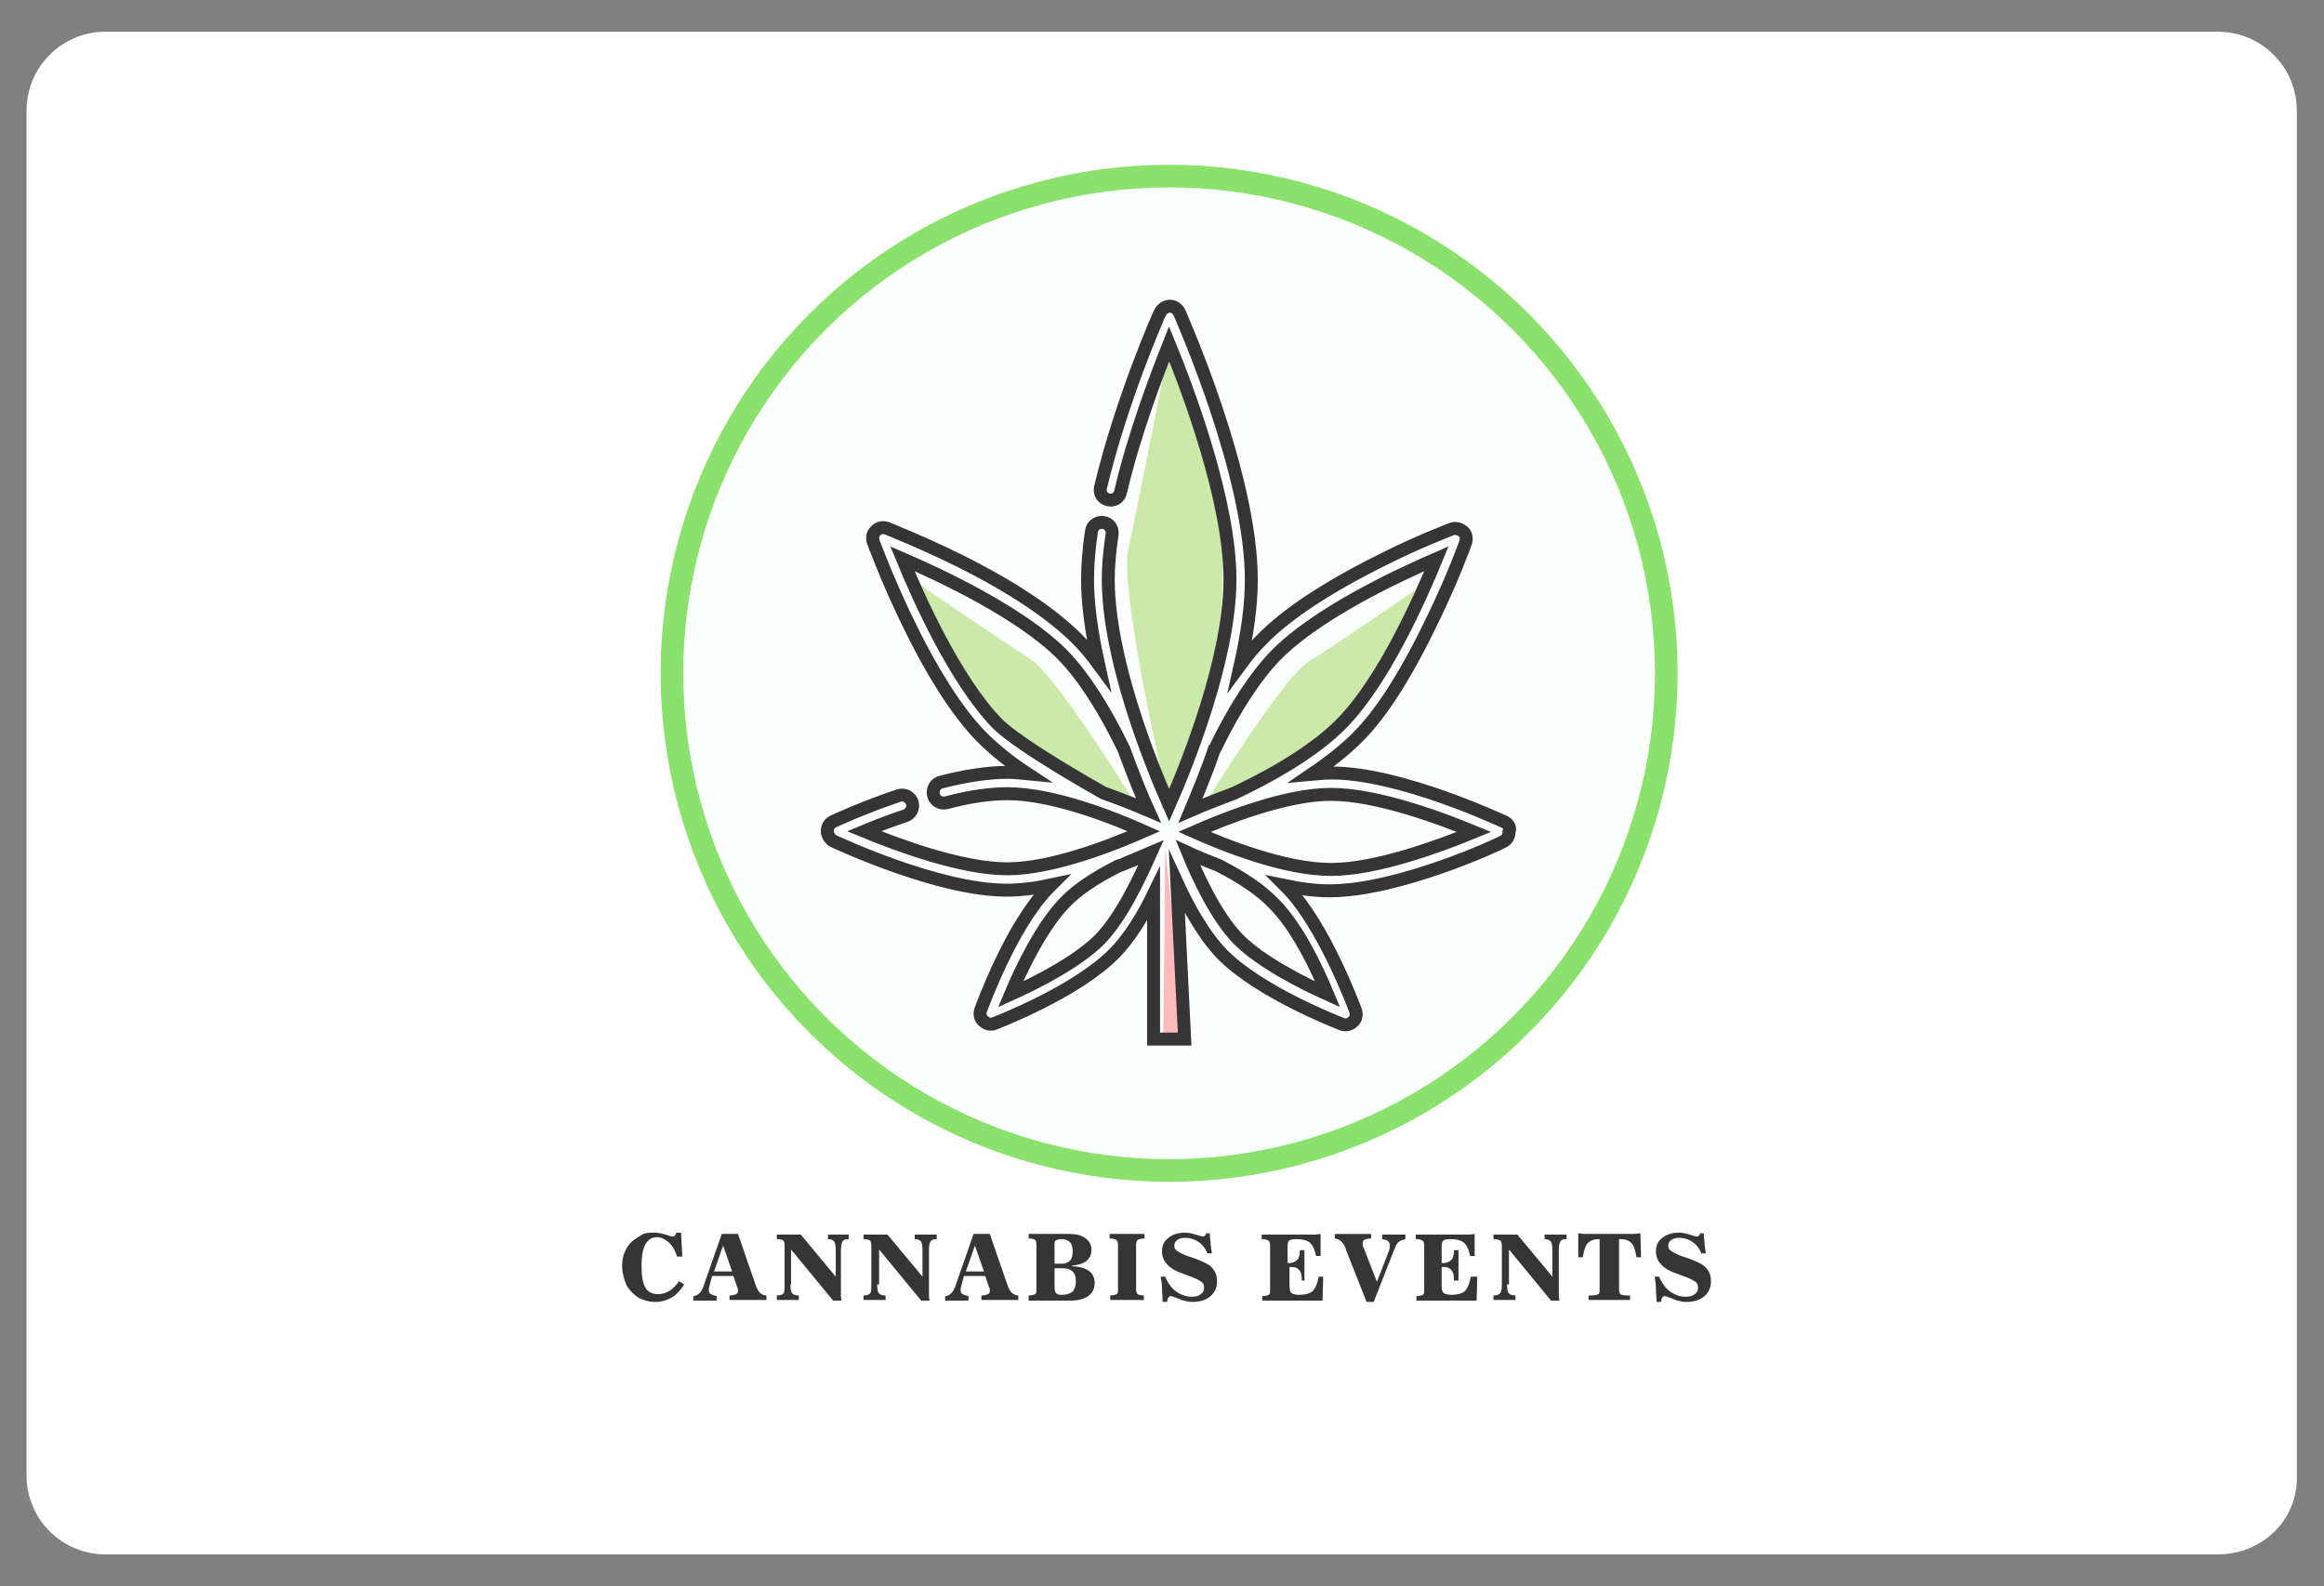 <?xml version="1.0" encoding="utf-8"?>
<!-- Generator: Adobe Illustrator 19.0.0, SVG Export Plug-In . SVG Version: 6.00 Build 0)  -->
<svg version="1.1" id="Layer_1" xmlns="http://www.w3.org/2000/svg" xmlns:xlink="http://www.w3.org/1999/xlink" x="0px" y="0px"
	 width="359px" height="245px" viewBox="-80.1 79.5 359 245" style="enable-background:new -80.1 79.5 359 245;"
	 xml:space="preserve">
<rect x="-80.1" y="79.5" width="359" height="245" fill="#808080" stroke="none"/>
<style type="text/css">
	.st0{fill:#FFFFFF;}
	.st1{fill:#FDFFFF;stroke:#8AE26D;stroke-width:3.5;}
	.st2{fill:#FFBBBB;}
	.st3{fill:#CBE9A9;}
	.st4{fill:#353535;}
	.st5{fill:none;stroke:#353535;stroke-width:2;stroke-miterlimit:10;}
</style>
<path id="XMLID_64_" class="st0" d="M262.5,319.6H-63.8c-6.7,0-12.2-5.4-12.2-12.2V96.6c0-6.7,5.4-12.2,12.2-12.2h326.3
	c6.7,0,12.2,5.4,12.2,12.2v210.9C274.9,314.2,269.4,319.6,262.5,319.6z"/>
<circle id="Oval_1_" class="st1" cx="100.5" cy="183.5" r="76.8"/>
<polygon class="st2" points="99.9,210.6 99.6,240.3 103.1,240 "/>
<path class="st3" d="M100.5,132.8c0,0,7.7,21.2,8.2,27.5s0,30.8-6,38.5s-2.2,5.3-2.2,5.3s-7.8-33.1-6.3-39.8
	S100.5,132.8,100.5,132.8z"/>
<path class="st3" d="M139.9,169.7c0,0-6.5,13.9-9.2,17.1c-2.8,3.3-14.7,14.8-21.3,15.7c-6.6,0.9-3.6,1.5-3.6,1.5
	s12.1-19.6,16.1-22.2C125.8,179.4,139.9,169.7,139.9,169.7z"/>
<g>
	<path class="st4" d="M25.6,277.9c-0.6,0.9-1.2,1.6-1.9,2s-1.6,0.7-2.5,0.7c-0.8,0-1.4-0.1-2.1-0.4c-0.6-0.2-1.1-0.6-1.6-1.1
		c-0.5-0.5-0.9-1.1-1.1-1.8c-0.2-0.7-0.4-1.4-0.4-2.2c0-0.8,0.1-1.5,0.4-2.2c0.3-0.7,0.7-1.3,1.2-1.7c0.5-0.4,1-0.7,1.5-1
		s1.2-0.3,1.8-0.3c0.6,0,1.2,0.1,1.8,0.3c0.6,0.2,1,0.3,1,0.3c0.2,0,0.3,0,0.4-0.1c0.1-0.1,0.2-0.3,0.3-0.5h0.7l0.2,3.7h-0.8
		c-0.3-0.9-0.7-1.7-1.3-2.2s-1.1-0.8-1.8-0.8c-0.8,0-1.4,0.4-1.8,1.1c-0.4,0.7-0.6,1.9-0.6,3.4c0,1.5,0.2,2.6,0.6,3.3
		c0.4,0.7,1.1,1,2,1c0.6,0,1.2-0.2,1.7-0.5s1-0.8,1.5-1.5L25.6,277.9z"/>
	<path class="st4" d="M29.5,278.1c0,0.1-0.1,0.3-0.1,0.4c0,0.1,0,0.2,0,0.4c0,0.2,0.1,0.4,0.3,0.5s0.5,0.2,0.9,0.3v0.7h-3.6v-0.7
		c0.4,0,0.7-0.2,1-0.5c0.3-0.3,0.5-0.7,0.7-1.4l2.7-7.7h2.5l2.7,7.8c0.2,0.7,0.5,1.1,0.7,1.3c0.2,0.2,0.6,0.4,1,0.4v0.7h-5.7v-0.7
		c0.5,0,0.8-0.1,1-0.2c0.2-0.1,0.3-0.2,0.3-0.4c0-0.1,0-0.2,0-0.3c0-0.1,0-0.2-0.1-0.3l-0.6-1.8h-3.3L29.5,278.1z M30.2,275.9H33
		l-1.4-4L30.2,275.9z"/>
	<path class="st4" d="M42,277.9c0,0.7,0.1,1.2,0.3,1.4s0.5,0.3,1,0.3h0v0.7h-3.4v-0.7h0c0.5,0,0.8-0.1,1-0.3
		c0.2-0.2,0.2-0.7,0.2-1.4v-6c0-0.4-0.1-0.7-0.2-0.8c-0.2-0.1-0.5-0.2-1-0.2v-0.7h3.7l5.4,6.5v-4.1c0-0.7-0.1-1.2-0.3-1.4
		c-0.2-0.2-0.5-0.3-0.9-0.3h0v-0.7H51v0.7h0c-0.5,0-0.8,0.1-0.9,0.3c-0.2,0.2-0.3,0.7-0.3,1.4v6.1c0,0.2,0,0.5,0,0.7
		c0,0.3,0,0.6,0.1,1h-1.3l-6.5-7.9V277.9z"/>
	<path class="st4" d="M55.4,277.9c0,0.7,0.1,1.2,0.3,1.4s0.5,0.3,1,0.3h0v0.7h-3.4v-0.7h0c0.5,0,0.8-0.1,1-0.3
		c0.2-0.2,0.2-0.7,0.2-1.4v-6c0-0.4-0.1-0.7-0.2-0.8c-0.2-0.1-0.5-0.2-1-0.2v-0.7h3.7l5.4,6.5v-4.1c0-0.7-0.1-1.2-0.3-1.4
		c-0.2-0.2-0.5-0.3-0.9-0.3h0v-0.7h3.4v0.7h0c-0.5,0-0.8,0.1-0.9,0.3c-0.2,0.2-0.3,0.7-0.3,1.4v6.1c0,0.2,0,0.5,0,0.7
		c0,0.3,0,0.6,0.1,1h-1.3l-6.5-7.9V277.9z"/>
	<path class="st4" d="M68.4,278.1c0,0.1-0.1,0.3-0.1,0.4c0,0.1,0,0.2,0,0.4c0,0.2,0.1,0.4,0.3,0.5s0.5,0.2,0.9,0.3v0.7h-3.6v-0.7
		c0.4,0,0.7-0.2,1-0.5c0.3-0.3,0.5-0.7,0.7-1.4l2.7-7.7h2.5l2.7,7.8c0.2,0.7,0.5,1.1,0.7,1.3c0.2,0.2,0.6,0.4,1,0.4v0.7h-5.7v-0.7
		c0.5,0,0.8-0.1,1-0.2c0.2-0.1,0.3-0.2,0.3-0.4c0-0.1,0-0.2,0-0.3c0-0.1,0-0.2-0.1-0.3l-0.6-1.8h-3.3L68.4,278.1z M69.1,275.9h2.8
		l-1.4-4L69.1,275.9z"/>
	<path class="st4" d="M78.8,280.3v-0.7c0.5,0,0.8-0.1,1-0.2s0.2-0.4,0.2-0.8v-6.8c0-0.4-0.1-0.7-0.2-0.8c-0.2-0.1-0.5-0.2-1-0.2
		v-0.7h6.3c1,0,1.9,0.2,2.5,0.7c0.6,0.4,0.9,1,0.9,1.8c0,0.7-0.3,1.3-0.8,1.7s-1.3,0.6-2.2,0.7v0.1c1.1,0,2,0.3,2.6,0.7
		c0.6,0.4,0.9,1.1,0.9,1.9c0,0.8-0.3,1.5-1,2c-0.7,0.5-1.6,0.7-2.8,0.7H78.8z M82.8,275.4v3c0,0.4,0.1,0.7,0.3,0.9s0.5,0.2,1,0.2
		c0.6,0,1.1-0.2,1.5-0.5c0.3-0.4,0.5-0.9,0.5-1.6c0-0.7-0.2-1.2-0.5-1.5c-0.3-0.3-0.8-0.5-1.5-0.5H82.8z M82.8,274.7H84
		c0.5,0,0.9-0.2,1.2-0.5c0.3-0.3,0.4-0.8,0.4-1.4c0-0.6-0.1-1.1-0.4-1.4s-0.7-0.5-1.3-0.5c-0.4,0-0.7,0.1-0.9,0.2
		c-0.2,0.1-0.2,0.4-0.2,0.8V274.7z"/>
	<path class="st4" d="M91.4,280.3v-0.7c0.5,0,0.8-0.1,1-0.2c0.2-0.1,0.2-0.4,0.2-0.8v-6.8c0-0.4-0.1-0.7-0.3-0.8s-0.5-0.2-1-0.2
		v-0.7h5.4v0.7c-0.5,0-0.8,0.1-1,0.2s-0.3,0.4-0.3,0.8v6.8c0,0.4,0.1,0.7,0.2,0.8c0.2,0.1,0.5,0.2,1,0.2v0.7H91.4z"/>
	<path class="st4" d="M99.5,280.6c0-0.7-0.1-1.4-0.1-2.1c0-0.6-0.1-1.2-0.2-1.8h0.7c0.4,1,1,1.8,1.7,2.3c0.7,0.5,1.5,0.8,2.4,0.8
		c0.6,0,1-0.1,1.4-0.4s0.5-0.6,0.5-1c0-0.4-0.1-0.7-0.4-0.9c-0.3-0.2-0.8-0.5-1.6-0.8l-1.1-0.4c-1.2-0.4-2.1-0.9-2.6-1.5
		c-0.5-0.5-0.8-1.2-0.8-2c0-0.9,0.3-1.6,1-2.1c0.6-0.5,1.5-0.8,2.5-0.8c0.5,0,1.1,0.1,1.7,0.3c0.6,0.2,1,0.3,1.1,0.3
		c0.1,0,0.2,0,0.3-0.1c0.1-0.1,0.2-0.2,0.2-0.4l0.6,0c0,0.4,0,0.8,0.1,1.3c0,0.5,0.1,1.1,0.2,1.8h-0.7c-0.3-0.8-0.8-1.4-1.4-1.8
		c-0.6-0.4-1.3-0.6-2-0.6c-0.5,0-0.9,0.1-1.2,0.3s-0.5,0.5-0.5,0.9c0,0.3,0.1,0.6,0.4,0.8c0.3,0.2,0.8,0.5,1.6,0.8l1.2,0.4
		c1.3,0.5,2.2,0.9,2.7,1.5s0.7,1.2,0.7,2c0,0.9-0.3,1.7-1,2.3s-1.6,0.9-2.7,0.9c-0.3,0-0.6,0-1-0.1c-0.3-0.1-0.7-0.1-1-0.3
		c-0.2-0.1-0.5-0.2-0.8-0.3c-0.3-0.1-0.5-0.2-0.6-0.2c-0.2,0-0.3,0.1-0.4,0.2c-0.1,0.1-0.2,0.4-0.2,0.7H99.5z"/>
	<path class="st4" d="M124.3,276.7l-0.1,3.7h-9.3v-0.7c0.5,0,0.8-0.1,1-0.2c0.2-0.1,0.2-0.4,0.2-0.8v-6.8c0-0.4-0.1-0.7-0.3-0.8
		c-0.2-0.1-0.5-0.2-1-0.2v-0.7h7.3c0.4,0,0.7,0,1,0c0.3,0,0.6-0.1,0.8-0.1l0,3.4h-0.7c-0.2-1-0.5-1.6-0.9-2
		c-0.4-0.4-1.2-0.6-2.2-0.6c-0.5,0-0.9,0.1-1,0.2c-0.2,0.1-0.3,0.4-0.3,0.9v2.6c0,0,0.1,0,0.1,0s0.1,0,0.1,0c0.6,0,1-0.2,1.3-0.5
		c0.3-0.3,0.4-0.8,0.4-1.5h0.7v4.7H121c0-0.8-0.1-1.3-0.4-1.6c-0.2-0.3-0.6-0.5-1.2-0.5c-0.1,0-0.1,0-0.2,0c0,0-0.1,0-0.1,0v2.9
		c0,0.6,0.1,1,0.3,1.1c0.2,0.2,0.6,0.3,1.2,0.3c1,0,1.7-0.2,2.1-0.6c0.4-0.4,0.7-1.1,0.9-2.2H124.3z"/>
	<path class="st4" d="M127.8,272.5c0,0,0-0.1,0-0.1c-0.4-1-0.9-1.5-1.7-1.6v-0.7h5.6v0.7c-0.5,0-0.8,0.1-1,0.2
		c-0.2,0.1-0.3,0.2-0.3,0.5c0,0.1,0,0.2,0,0.3c0,0.1,0,0.2,0.1,0.3l2.1,5.4l1.9-4.9c0-0.1,0.1-0.3,0.1-0.4c0-0.1,0-0.3,0-0.4
		c0-0.2-0.1-0.4-0.3-0.6s-0.5-0.2-0.9-0.3v-0.7h3.6v0.7c-0.4,0.1-0.7,0.2-1,0.4s-0.5,0.7-0.8,1.4l-3.1,7.9H131L127.8,272.5z"/>
	<path class="st4" d="M148.1,276.7l-0.1,3.7h-9.3v-0.7c0.5,0,0.8-0.1,1-0.2c0.2-0.1,0.2-0.4,0.2-0.8v-6.8c0-0.4-0.1-0.7-0.3-0.8
		c-0.2-0.1-0.5-0.2-1-0.2v-0.7h7.3c0.4,0,0.7,0,1,0c0.3,0,0.6-0.1,0.8-0.1l0,3.4h-0.7c-0.2-1-0.5-1.6-0.9-2
		c-0.4-0.4-1.2-0.6-2.2-0.6c-0.5,0-0.9,0.1-1,0.2c-0.2,0.1-0.3,0.4-0.3,0.9v2.6c0,0,0.1,0,0.1,0s0.1,0,0.1,0c0.6,0,1-0.2,1.3-0.5
		c0.3-0.3,0.4-0.8,0.4-1.5h0.7v4.7h-0.7c0-0.8-0.1-1.3-0.4-1.6c-0.2-0.3-0.6-0.5-1.2-0.5c-0.1,0-0.1,0-0.2,0c0,0-0.1,0-0.1,0v2.9
		c0,0.6,0.1,1,0.3,1.1c0.2,0.2,0.6,0.3,1.2,0.3c1,0,1.7-0.2,2.1-0.6c0.4-0.4,0.7-1.1,0.9-2.2H148.1z"/>
	<path class="st4" d="M152.7,277.9c0,0.7,0.1,1.2,0.3,1.4s0.5,0.3,1,0.3h0v0.7h-3.4v-0.7h0c0.5,0,0.8-0.1,1-0.3
		c0.2-0.2,0.3-0.7,0.3-1.4v-6c0-0.4-0.1-0.7-0.3-0.8c-0.2-0.1-0.5-0.2-1-0.2v-0.7h3.7l5.4,6.5v-4.1c0-0.7-0.1-1.2-0.3-1.4
		c-0.2-0.2-0.5-0.3-0.9-0.3h0v-0.7h3.4v0.7h0c-0.5,0-0.8,0.1-0.9,0.3c-0.2,0.2-0.3,0.7-0.3,1.4v6.1c0,0.2,0,0.5,0,0.7
		c0,0.3,0,0.6,0.1,1h-1.3l-6.5-7.9V277.9z"/>
	<path class="st4" d="M167.1,270.9h-0.2c-0.8,0-1.3,0.2-1.7,0.6c-0.4,0.4-0.6,1.1-0.8,2.2h-0.7l0-3.7c0.3,0,0.6,0.1,1,0.1
		c0.3,0,0.6,0,0.9,0h5.8c0.3,0,0.6,0,0.9,0c0.3,0,0.6-0.1,1-0.1l0.1,3.7h-0.7c-0.2-1.1-0.4-1.8-0.8-2.2c-0.4-0.4-0.9-0.6-1.7-0.6
		H170v7.7c0,0.4,0.1,0.7,0.2,0.8c0.2,0.1,0.5,0.2,1,0.2h0.5v0.7h-6.4v-0.7h0.5c0.5,0,0.8-0.1,1-0.2c0.2-0.1,0.2-0.4,0.2-0.8V270.9z"
		/>
	<path class="st4" d="M175.8,280.6c0-0.7-0.1-1.4-0.1-2.1c0-0.6-0.1-1.2-0.2-1.8h0.7c0.4,1,1,1.8,1.7,2.3c0.7,0.5,1.5,0.8,2.4,0.8
		c0.6,0,1-0.1,1.4-0.4s0.5-0.6,0.5-1c0-0.4-0.1-0.7-0.4-0.9c-0.3-0.2-0.8-0.5-1.6-0.8l-1.1-0.4c-1.2-0.4-2.1-0.9-2.6-1.5
		c-0.5-0.5-0.8-1.2-0.8-2c0-0.9,0.3-1.6,1-2.1c0.6-0.5,1.5-0.8,2.5-0.8c0.5,0,1.1,0.1,1.7,0.3c0.6,0.2,1,0.3,1.1,0.3
		c0.1,0,0.2,0,0.3-0.1c0.1-0.1,0.2-0.2,0.2-0.4l0.6,0c0,0.4,0,0.8,0.1,1.3c0,0.5,0.1,1.1,0.2,1.8h-0.7c-0.3-0.8-0.8-1.4-1.4-1.8
		c-0.6-0.4-1.3-0.6-2-0.6c-0.5,0-0.9,0.1-1.2,0.3s-0.5,0.5-0.5,0.9c0,0.3,0.1,0.6,0.4,0.8c0.3,0.2,0.8,0.5,1.6,0.8l1.2,0.4
		c1.3,0.5,2.2,0.9,2.7,1.5s0.7,1.2,0.7,2c0,0.9-0.3,1.7-1,2.3s-1.6,0.9-2.7,0.9c-0.3,0-0.6,0-1-0.1c-0.3-0.1-0.7-0.1-1-0.3
		c-0.2-0.1-0.5-0.2-0.8-0.3c-0.3-0.1-0.5-0.2-0.6-0.2c-0.2,0-0.3,0.1-0.4,0.2c-0.1,0.1-0.2,0.4-0.2,0.7H175.8z"/>
</g>
<path class="st3" d="M61.2,169.3c0,0,6.5,13.9,9.2,17.1s14.7,14.8,21.3,15.7c6.6,0.9,3.6,1.5,3.6,1.5s-12.1-19.6-16.1-22.2
	S61.2,169.3,61.2,169.3z"/>
<path class="st5" d="M481,224.5L481,224.5L481,224.5z"/>
<path class="st5" d="M152.4,206.5c-0.7-0.3-16.2-7.6-26.8-7.6c-1,0-2,0.1-3.1,0.2c2.8-1.9,5.2-3.8,7.1-5.7
	c3.9-3.9,7.8-10.2,11.8-18.6c3-6.2,4.8-11.2,4.9-11.5c0.2-0.6,0.1-1.3-0.4-1.7c-0.5-0.4-1.1-0.6-1.7-0.4c-0.2,0.1-5.1,1.9-11.2,5
	c-8.2,4.1-14.4,8.2-18.2,12.1c-1.1,1.1-2.2,2.4-3.3,3.9c1.1-4.9,1.7-9.3,1.7-13.1c0-16.3-10.7-40.3-11.1-41.3c-0.3-0.6-0.8-1-1.5-1
	c-0.6,0-1.2,0.4-1.5,1c-0.1,0.1-6,13.5-9.2,27c-0.2,0.9,0.3,1.7,1.2,1.9c0.9,0.2,1.7-0.3,1.9-1.2c2.1-9,5.6-18.1,7.5-22.9
	c3,7.3,9.4,24.4,9.4,36.4c0,12-6.4,28.1-9.4,34.9c-3-6.8-9.4-22.8-9.4-34.9c0-2.1,0.2-4.4,0.6-7c0.1-0.9-0.5-1.7-1.4-1.8
	c-0.9-0.1-1.7,0.5-1.8,1.4c-0.4,2.7-0.6,5.2-0.6,7.4c0,4.1,0.7,8.6,1.7,13.1c-1.1-1.5-2.2-2.8-3.3-3.9c-3.9-3.9-10-8-18.2-12.1
	c-6.1-3-11-4.9-11.2-5c-0.6-0.2-1.3-0.1-1.7,0.4c-0.5,0.4-0.6,1.1-0.4,1.7c0.1,0.2,1.9,5.2,4.9,11.5c4,8.4,8,14.7,11.8,18.6
	c1.9,1.9,4.2,3.8,7.1,5.7c-1-0.1-2.1-0.2-3.1-0.2c-2.8,0-6.3,0.5-10.2,1.5c-0.9,0.2-1.4,1.1-1.2,2c0.2,0.9,1.1,1.4,2,1.2
	c3.7-1,6.9-1.4,9.4-1.4c7.1,0,16.4,3.7,21.1,5.8c-4.8,2.1-14.1,5.8-21.1,5.8c-7.1,0-17-3.7-22.1-5.8c1.7-0.7,3.9-1.6,6.4-2.4
	c0.8-0.3,1.3-1.2,1-2.1c-0.3-0.8-1.2-1.3-2.1-1c-5.6,1.9-9.9,3.9-10.1,4c-0.6,0.3-0.9,0.8-0.9,1.5c0,0.6,0.4,1.2,0.9,1.5
	c0.7,0.3,16.2,7.6,26.8,7.6c2.2,0,4.6-0.3,6.9-0.8c-0.1,0.1-0.3,0.3-0.4,0.4c-5.8,5.9-10.3,18.4-10.5,18.9c-0.2,0.6-0.1,1.3,0.4,1.7
	c0.3,0.3,0.7,0.5,1.1,0.5c0.2,0,0.4,0,0.6-0.1c0.5-0.2,12.7-4.9,18.5-10.8c2.4-2.4,4.5-5.9,6.1-9.2V240h4.8l-1.2-24.2
	c1.7,3.7,4.1,8.1,7,11.1c5.8,5.9,18,10.6,18.5,10.8c0.2,0.1,0.4,0.1,0.6,0.1c0.4,0,0.8-0.2,1.1-0.5c0.5-0.4,0.6-1.1,0.4-1.7
	c-0.2-0.5-4.8-13-10.5-18.9c-0.1-0.1-0.3-0.3-0.4-0.4c2.4,0.5,4.7,0.8,6.9,0.8c10.6,0,26.2-7.2,26.8-7.6c0.6-0.3,0.9-0.8,0.9-1.5
	C153.3,207.4,152.9,206.8,152.4,206.5z M107.5,195.2c0,0,0.1-0.1,0.1-0.1c3.1-6.4,6.3-11.2,9.4-14.4c6.4-6.5,18.8-12.3,24.8-14.9
	c-2.5,6.1-8.2,18.9-14.6,25.4c-3.5,3.6-9.2,7.3-16.6,10.8c0,0-5,1.9-6.8,2.7C104.8,202.3,106.2,199,107.5,195.2z M90.4,202
	c0,0-13.1-7.3-16.5-10.8c-6.4-6.6-12.1-19.3-14.6-25.4c6,2.6,18.4,8.4,24.8,14.9c3.1,3.2,6.3,8.1,9.4,14.5c1.4,3.8,2.7,7.1,3.8,9.5
	C95.4,203.9,93,202.9,90.4,202z M89.8,224.6c-3.5,3.5-9.8,6.7-13.8,8.5c1.7-4.1,4.9-10.6,8.4-14.2c1.8-1.9,4.6-3.8,8.2-5.6
	c0.1,0,3.7-1.5,5.1-2.1C96,215,93.2,221.1,89.8,224.6z M125,233.1c-4-1.8-10.3-5-13.8-8.5c-3.4-3.5-6.2-9.5-7.8-13.4
	c1.3,0.6,3,1.3,4.8,2c3.7,1.9,6.6,3.9,8.4,5.8C120.2,222.5,123.3,229,125,233.1z M125.5,213.8c-7.1,0-16.4-3.7-21.1-5.8
	c4.8-2.1,14.1-5.8,21.1-5.8c7.1,0,17,3.7,22.1,5.8C142.5,210.1,132.6,213.8,125.5,213.8z"/>
</svg>
